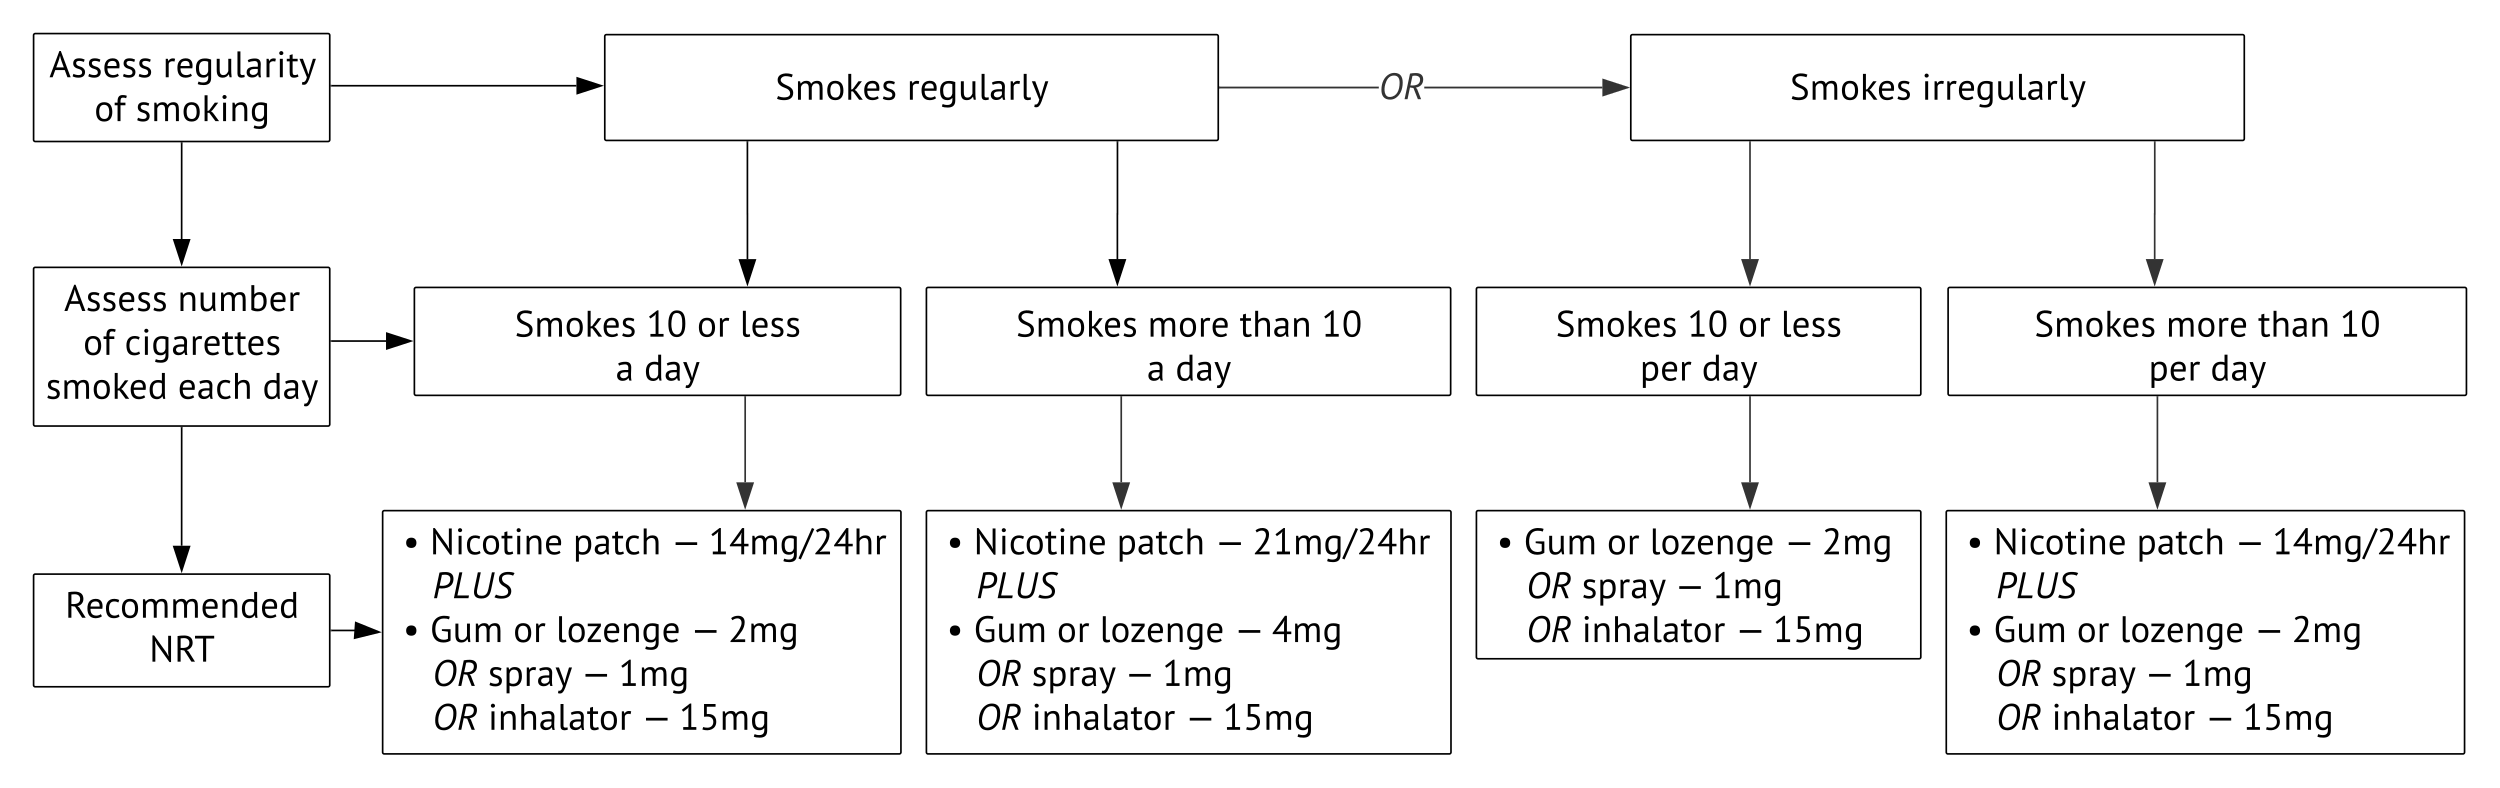 <svg xmlns="http://www.w3.org/2000/svg" xmlns:xlink="http://www.w3.org/1999/xlink" xmlns:lucid="lucid" width="1488.82" height="468.98"><g transform="translate(-11.496 -105.347)" lucid:page-tab-id="0_0"><path d="M31.5 126.35a1 1 0 0 1 1-1h174.37a1 1 0 0 1 1 1v62.26a1 1 0 0 1-1 1H32.5a1 1 0 0 1-1-1z" stroke="#000" fill="#fff" fill-opacity="0"/><use xlink:href="#a" transform="matrix(1,0,0,1,37.496,131.347) translate(3.367 20)"/><use xlink:href="#b" transform="matrix(1,0,0,1,37.496,131.347) translate(71.011 20)"/><use xlink:href="#c" transform="matrix(1,0,0,1,37.496,131.347) translate(30.167 46.133)"/><use xlink:href="#d" transform="matrix(1,0,0,1,37.496,131.347) translate(54.833 46.133)"/><path d="M208.87 156.4h145.9" stroke="#000" fill="none"/><path d="M208.9 156.9h-.53v-1h.52z" stroke="#000" stroke-width=".05"/><path d="M369.54 156.4l-14.27 4.64v-9.27z" stroke="#000"/><path d="M371.65 126.98a1 1 0 0 1 1-1H736a1 1 0 0 1 1 1v61a1 1 0 0 1-1 1H372.66a1 1 0 0 1-1-1z" stroke="#000" fill="#fff" fill-opacity="0"/><use xlink:href="#e" transform="matrix(1,0,0,1,377.654,131.984) translate(95.567 32.75)"/><use xlink:href="#f" transform="matrix(1,0,0,1,377.654,131.984) translate(174.011 32.75)"/><path d="M982.68 126.98a1 1 0 0 1 1-1h363.35a1 1 0 0 1 1 1v61a1 1 0 0 1-1 1H983.68a1 1 0 0 1-1-1z" stroke="#000" fill="#fff" fill-opacity="0"/><use xlink:href="#e" transform="matrix(1,0,0,1,988.677,131.984) translate(88.811 32.75)"/><use xlink:href="#g" transform="matrix(1,0,0,1,988.677,131.984) translate(167.256 32.75)"/><path d="M119.69 190.6l-.02 36.5v20.58" stroke="#000" fill="none"/><path d="M120.19 190.63h-1.02v-.52h1z" stroke="#000" stroke-width=".05"/><path d="M119.69 262.45l-4.65-14.27h9.27z" stroke="#000"/><path d="M31.5 265.57a1 1 0 0 1 1-1h174.37a1 1 0 0 1 1 1v92.5a1 1 0 0 1-1 1H32.5a1 1 0 0 1-1-1z" stroke="#000" fill="#fff" fill-opacity="0"/><use xlink:href="#a" transform="matrix(1,0,0,1,37.496,270.567) translate(12.167 20)"/><use xlink:href="#h" transform="matrix(1,0,0,1,37.496,270.567) translate(79.811 20)"/><use xlink:href="#c" transform="matrix(1,0,0,1,37.496,270.567) translate(23.544 46.133)"/><use xlink:href="#i" transform="matrix(1,0,0,1,37.496,270.567) translate(48.211 46.133)"/><use xlink:href="#j" transform="matrix(1,0,0,1,37.496,270.567) translate(1.322 72.267)"/><use xlink:href="#k" transform="matrix(1,0,0,1,37.496,270.567) translate(79.922 72.267)"/><use xlink:href="#l" transform="matrix(1,0,0,1,37.496,270.567) translate(130.344 72.267)"/><path d="M119.69 360.06l-.02 43.1v27.2" stroke="#000" fill="none"/><path d="M120.19 360.07h-1.02v-.5h1z" stroke="#000" stroke-width=".05"/><path d="M119.69 445.13l-4.65-14.27h9.27z" stroke="#000"/><path d="M31.5 448.24a1 1 0 0 1 1-1h174.37a1 1 0 0 1 1 1v65.1a1 1 0 0 1-1 1H32.5a1 1 0 0 1-1-1z" stroke="#000" fill="#fff" fill-opacity="0"/><use xlink:href="#m" transform="matrix(1,0,0,1,37.496,453.244) translate(12.822 20)"/><use xlink:href="#n" transform="matrix(1,0,0,1,37.496,453.244) translate(62.922 46.133)"/><path d="M258.27 277.53a1 1 0 0 1 1-1h287.6a1 1 0 0 1 1 1v62.27a1 1 0 0 1-1 1h-287.6a1 1 0 0 1-1-1z" stroke="#000" fill="#fff" fill-opacity="0"/><use xlink:href="#e" transform="matrix(1,0,0,1,264.268,282.53) translate(53.756 23.312)"/><use xlink:href="#o" transform="matrix(1,0,0,1,264.268,282.53) translate(132.2 23.312)"/><use xlink:href="#p" transform="matrix(1,0,0,1,264.268,282.53) translate(162.356 23.312)"/><use xlink:href="#q" transform="matrix(1,0,0,1,264.268,282.53) translate(187.756 23.312)"/><use xlink:href="#r" transform="matrix(1,0,0,1,264.268,282.53) translate(113.856 49.446)"/><use xlink:href="#l" transform="matrix(1,0,0,1,264.268,282.53) translate(130.811 49.446)"/><path d="M563.2 277.53a1 1 0 0 1 1-1H874.4a1 1 0 0 1 1 1v62.27a1 1 0 0 1-1 1H564.2a1 1 0 0 1-1-1z" stroke="#000" fill="#fff" fill-opacity="0"/><use xlink:href="#e" transform="matrix(1,0,0,1,569.186,282.528) translate(47.4 23.312)"/><use xlink:href="#s" transform="matrix(1,0,0,1,569.186,282.528) translate(125.844 23.312)"/><use xlink:href="#t" transform="matrix(1,0,0,1,569.186,282.528) translate(180.578 23.312)"/><use xlink:href="#u" transform="matrix(1,0,0,1,569.186,282.528) translate(229.378 23.312)"/><use xlink:href="#r" transform="matrix(1,0,0,1,569.186,282.528) translate(125.356 49.446)"/><use xlink:href="#l" transform="matrix(1,0,0,1,569.186,282.528) translate(142.311 49.446)"/><path d="M890.75 277.53a1 1 0 0 1 1-1h262.64a1 1 0 0 1 1 1v62.27a1 1 0 0 1-1 1H891.73a1 1 0 0 1-1-1z" stroke="#000" fill="#fff" fill-opacity="0"/><use xlink:href="#e" transform="matrix(1,0,0,1,896.745,282.528) translate(41.256 23.312)"/><use xlink:href="#o" transform="matrix(1,0,0,1,896.745,282.528) translate(119.7 23.312)"/><use xlink:href="#p" transform="matrix(1,0,0,1,896.745,282.528) translate(149.856 23.312)"/><use xlink:href="#q" transform="matrix(1,0,0,1,896.745,282.528) translate(175.256 23.312)"/><use xlink:href="#v" transform="matrix(1,0,0,1,896.745,282.528) translate(91.433 49.446)"/><use xlink:href="#l" transform="matrix(1,0,0,1,896.745,282.528) translate(128.233 49.446)"/><path d="M1171.65 277.53a1 1 0 0 1 1-1h306.66a1 1 0 0 1 1.02 1v62.27a1 1 0 0 1-1 1h-306.67a1 1 0 0 1-1-1z" stroke="#000" fill="#fff" fill-opacity="0"/><use xlink:href="#e" transform="matrix(1,0,0,1,1177.654,282.528) translate(45.4 23.312)"/><use xlink:href="#s" transform="matrix(1,0,0,1,1177.654,282.528) translate(123.844 23.312)"/><use xlink:href="#t" transform="matrix(1,0,0,1,1177.654,282.528) translate(178.578 23.312)"/><use xlink:href="#w" transform="matrix(1,0,0,1,1177.654,282.528) translate(227.378 23.312)"/><use xlink:href="#v" transform="matrix(1,0,0,1,1177.654,282.528) translate(113.433 49.446)"/><use xlink:href="#l" transform="matrix(1,0,0,1,1177.654,282.528) translate(150.233 49.446)"/><path d="M239.37 410.45a1 1 0 0 1 1-1h306.66a1 1 0 0 1 1 1v142.88a1 1 0 0 1-1 1H240.37a1 1 0 0 1-1-1z" stroke="#000" fill="#fff" fill-opacity="0"/><use xlink:href="#x" transform="matrix(1,0,0,1,245.37,415.449) translate(6.089 20)"/><use xlink:href="#y" transform="matrix(1,0,0,1,245.37,415.449) translate(22.222 20)"/><use xlink:href="#z" transform="matrix(1,0,0,1,245.37,415.449) translate(107.422 20)"/><use xlink:href="#A" transform="matrix(1,0,0,1,245.37,415.449) translate(165.867 20)"/><use xlink:href="#B" transform="matrix(1,0,0,1,245.37,415.449) translate(188.244 20)"/><use xlink:href="#C" transform="matrix(1,0,0,1,245.37,415.449) translate(0 46.133)"/><use xlink:href="#D" transform="matrix(1,0,0,1,245.37,415.449) translate(23.733 46.133)"/><use xlink:href="#x" transform="matrix(1,0,0,1,245.37,415.449) translate(6.089 72.267)"/><use xlink:href="#E" transform="matrix(1,0,0,1,245.37,415.449) translate(22.222 72.267)"/><use xlink:href="#p" transform="matrix(1,0,0,1,245.37,415.449) translate(71.778 72.267)"/><use xlink:href="#F" transform="matrix(1,0,0,1,245.37,415.449) translate(97.178 72.267)"/><use xlink:href="#A" transform="matrix(1,0,0,1,245.37,415.449) translate(177.4 72.267)"/><use xlink:href="#G" transform="matrix(1,0,0,1,245.37,415.449) translate(199.778 72.267)"/><use xlink:href="#C" transform="matrix(1,0,0,1,245.37,415.449) translate(0 98.4)"/><use xlink:href="#H" transform="matrix(1,0,0,1,245.37,415.449) translate(23.733 98.4)"/><use xlink:href="#I" transform="matrix(1,0,0,1,245.37,415.449) translate(56.756 98.4)"/><use xlink:href="#A" transform="matrix(1,0,0,1,245.37,415.449) translate(112.2 98.4)"/><use xlink:href="#J" transform="matrix(1,0,0,1,245.37,415.449) translate(134.578 98.4)"/><use xlink:href="#C" transform="matrix(1,0,0,1,245.37,415.449) translate(0 124.533)"/><use xlink:href="#H" transform="matrix(1,0,0,1,245.37,415.449) translate(23.733 124.533)"/><use xlink:href="#K" transform="matrix(1,0,0,1,245.37,415.449) translate(56.756 124.533)"/><use xlink:href="#A" transform="matrix(1,0,0,1,245.37,415.449) translate(148.244 124.533)"/><use xlink:href="#L" transform="matrix(1,0,0,1,245.37,415.449) translate(170.622 124.533)"/><path d="M563.2 410.45a1 1 0 0 1 1-1h310.4a1 1 0 0 1 1 1v142.88a1 1 0 0 1-1 1H564.2a1 1 0 0 1-1-1z" stroke="#000" fill="#fff" fill-opacity="0"/><g><use xlink:href="#x" transform="matrix(1,0,0,1,569.186,415.449) translate(6.089 20)"/><use xlink:href="#y" transform="matrix(1,0,0,1,569.186,415.449) translate(22.222 20)"/><use xlink:href="#z" transform="matrix(1,0,0,1,569.186,415.449) translate(107.422 20)"/><use xlink:href="#A" transform="matrix(1,0,0,1,569.186,415.449) translate(165.867 20)"/><use xlink:href="#M" transform="matrix(1,0,0,1,569.186,415.449) translate(188.244 20)"/><use xlink:href="#C" transform="matrix(1,0,0,1,569.186,415.449) translate(0 46.133)"/><use xlink:href="#D" transform="matrix(1,0,0,1,569.186,415.449) translate(23.733 46.133)"/><use xlink:href="#x" transform="matrix(1,0,0,1,569.186,415.449) translate(6.089 72.267)"/><use xlink:href="#E" transform="matrix(1,0,0,1,569.186,415.449) translate(22.222 72.267)"/><use xlink:href="#p" transform="matrix(1,0,0,1,569.186,415.449) translate(71.778 72.267)"/><use xlink:href="#F" transform="matrix(1,0,0,1,569.186,415.449) translate(97.178 72.267)"/><use xlink:href="#A" transform="matrix(1,0,0,1,569.186,415.449) translate(177.4 72.267)"/><use xlink:href="#N" transform="matrix(1,0,0,1,569.186,415.449) translate(199.778 72.267)"/><use xlink:href="#C" transform="matrix(1,0,0,1,569.186,415.449) translate(0 98.4)"/><use xlink:href="#H" transform="matrix(1,0,0,1,569.186,415.449) translate(23.733 98.4)"/><use xlink:href="#I" transform="matrix(1,0,0,1,569.186,415.449) translate(56.756 98.4)"/><use xlink:href="#A" transform="matrix(1,0,0,1,569.186,415.449) translate(112.2 98.4)"/><use xlink:href="#J" transform="matrix(1,0,0,1,569.186,415.449) translate(134.578 98.4)"/><use xlink:href="#C" transform="matrix(1,0,0,1,569.186,415.449) translate(0 124.533)"/><use xlink:href="#H" transform="matrix(1,0,0,1,569.186,415.449) translate(23.733 124.533)"/><use xlink:href="#K" transform="matrix(1,0,0,1,569.186,415.449) translate(56.756 124.533)"/><use xlink:href="#A" transform="matrix(1,0,0,1,569.186,415.449) translate(148.244 124.533)"/><use xlink:href="#L" transform="matrix(1,0,0,1,569.186,415.449) translate(170.622 124.533)"/></g><path d="M890.75 410.45a1 1 0 0 1 1-1h262.64a1 1 0 0 1 1 1v86.2a1 1 0 0 1-1 1H891.73a1 1 0 0 1-1-1z" stroke="#000" fill="#fff" fill-opacity="0"/><g><use xlink:href="#x" transform="matrix(1,0,0,1,896.745,415.449) translate(6.089 20)"/><use xlink:href="#E" transform="matrix(1,0,0,1,896.745,415.449) translate(22.222 20)"/><use xlink:href="#p" transform="matrix(1,0,0,1,896.745,415.449) translate(71.778 20)"/><use xlink:href="#F" transform="matrix(1,0,0,1,896.745,415.449) translate(97.178 20)"/><use xlink:href="#A" transform="matrix(1,0,0,1,896.745,415.449) translate(177.4 20)"/><use xlink:href="#G" transform="matrix(1,0,0,1,896.745,415.449) translate(199.778 20)"/><use xlink:href="#C" transform="matrix(1,0,0,1,896.745,415.449) translate(0 46.133)"/><use xlink:href="#H" transform="matrix(1,0,0,1,896.745,415.449) translate(23.733 46.133)"/><use xlink:href="#I" transform="matrix(1,0,0,1,896.745,415.449) translate(56.756 46.133)"/><use xlink:href="#A" transform="matrix(1,0,0,1,896.745,415.449) translate(112.2 46.133)"/><use xlink:href="#J" transform="matrix(1,0,0,1,896.745,415.449) translate(134.578 46.133)"/><use xlink:href="#C" transform="matrix(1,0,0,1,896.745,415.449) translate(0 72.267)"/><use xlink:href="#H" transform="matrix(1,0,0,1,896.745,415.449) translate(23.733 72.267)"/><use xlink:href="#K" transform="matrix(1,0,0,1,896.745,415.449) translate(56.756 72.267)"/><use xlink:href="#A" transform="matrix(1,0,0,1,896.745,415.449) translate(148.244 72.267)"/><use xlink:href="#L" transform="matrix(1,0,0,1,896.745,415.449) translate(170.622 72.267)"/></g><path d="M1170.55 410.45a1 1 0 0 1 1-1h306.66a1 1 0 0 1 1 1v142.88a1 1 0 0 1-1 1h-306.65a1 1 0 0 1-1-1z" stroke="#000" fill="#fff" fill-opacity="0"/><g><use xlink:href="#x" transform="matrix(1,0,0,1,1176.549,415.449) translate(6.089 20)"/><use xlink:href="#y" transform="matrix(1,0,0,1,1176.549,415.449) translate(22.222 20)"/><use xlink:href="#z" transform="matrix(1,0,0,1,1176.549,415.449) translate(107.422 20)"/><use xlink:href="#A" transform="matrix(1,0,0,1,1176.549,415.449) translate(165.867 20)"/><use xlink:href="#B" transform="matrix(1,0,0,1,1176.549,415.449) translate(188.244 20)"/><use xlink:href="#C" transform="matrix(1,0,0,1,1176.549,415.449) translate(0 46.133)"/><use xlink:href="#D" transform="matrix(1,0,0,1,1176.549,415.449) translate(23.733 46.133)"/><use xlink:href="#x" transform="matrix(1,0,0,1,1176.549,415.449) translate(6.089 72.267)"/><use xlink:href="#E" transform="matrix(1,0,0,1,1176.549,415.449) translate(22.222 72.267)"/><use xlink:href="#p" transform="matrix(1,0,0,1,1176.549,415.449) translate(71.778 72.267)"/><use xlink:href="#F" transform="matrix(1,0,0,1,1176.549,415.449) translate(97.178 72.267)"/><use xlink:href="#A" transform="matrix(1,0,0,1,1176.549,415.449) translate(177.4 72.267)"/><use xlink:href="#G" transform="matrix(1,0,0,1,1176.549,415.449) translate(199.778 72.267)"/><use xlink:href="#C" transform="matrix(1,0,0,1,1176.549,415.449) translate(0 98.4)"/><use xlink:href="#H" transform="matrix(1,0,0,1,1176.549,415.449) translate(23.733 98.4)"/><use xlink:href="#I" transform="matrix(1,0,0,1,1176.549,415.449) translate(56.756 98.4)"/><use xlink:href="#A" transform="matrix(1,0,0,1,1176.549,415.449) translate(112.2 98.4)"/><use xlink:href="#J" transform="matrix(1,0,0,1,1176.549,415.449) translate(134.578 98.4)"/><use xlink:href="#C" transform="matrix(1,0,0,1,1176.549,415.449) translate(0 124.533)"/><use xlink:href="#H" transform="matrix(1,0,0,1,1176.549,415.449) translate(23.733 124.533)"/><use xlink:href="#K" transform="matrix(1,0,0,1,1176.549,415.449) translate(56.756 124.533)"/><use xlink:href="#A" transform="matrix(1,0,0,1,1176.549,415.449) translate(148.244 124.533)"/><use xlink:href="#L" transform="matrix(1,0,0,1,1176.549,415.449) translate(170.622 124.533)"/></g><path d="M208.87 480.8h14.7" stroke="#000" fill="none"/><path d="M208.9 481.3h-.53v-1h.52z" stroke="#000" stroke-width=".05"/><path d="M237.26 481.77l-14.56 3.6.66-9.24z" stroke="#000"/><path d="M208.87 308.45h32.5" stroke="#000" fill="none"/><path d="M208.9 308.95h-.53v-1h.52z" stroke="#000" stroke-width=".05"/><path d="M256.15 308.44l-14.27 4.64v-9.27z" stroke="#000"/><path d="M456.6 189.98v42.77h.02v26.9" stroke="#000" fill="none"/><path d="M457.1 190h-1v-.52h1z" stroke="#000" stroke-width=".05"/><path d="M456.62 274.4l-4.64-14.25h9.27z" stroke="#000"/><path d="M676.98 189.98v42.77h-.05v26.9" stroke="#000" fill="none"/><path d="M677.48 190h-1v-.52h1z" stroke="#000" stroke-width=".05"/><path d="M676.93 274.4l-4.63-14.26h9.27z" stroke="#000"/><path d="M1165.35 189.48" stroke="#000" fill="none"/><path stroke="#000" stroke-width=".05"/><path stroke="#000" stroke-width=".05"/><path d="M832.6 157.98H738v-1h94.6zm133.2 0H859.7v-1h106.1z" stroke="#333" stroke-width=".05" fill="#333"/><path d="M738.02 157.98h-.5v-1h.5z" fill="#333"/><path d="M738.05 158h-.57v-1.04h.57zm-.52-1v.96h.47V157z" stroke="#333" stroke-width=".05" fill="#333"/><path d="M980.56 157.48l-14.27 4.64v-9.28z" fill="#333"/><path d="M982.18 157.48l-16.4 5.32v-10.64zm-15.4 3.95l12.16-3.95-12.15-3.95z" stroke="#333" stroke-width=".05" fill="#333"/><g><use xlink:href="#O" transform="matrix(1,0,0,1,832.609,144.414) translate(0.005 20)"/></g><path d="M455.27 341.8V392.56" stroke="#333" fill="none"/><path d="M455.77 341.8h-1v-.5h1z" stroke="#333" stroke-width=".05" fill="#333"/><path d="M455.26 407.33l-4.63-14.26h9.27z" stroke="#333" fill="#333"/><path d="M679.23 341.8V392.56" stroke="#333" fill="none"/><path d="M679.73 341.8h-1v-.5h1z" stroke="#333" stroke-width=".05" fill="#333"/><path d="M679.22 407.33l-4.64-14.26h9.27z" stroke="#333" fill="#333"/><path d="M1296.3 341.8V392.56" stroke="#333" fill="none"/><path d="M1296.8 341.8h-1v-.5h1z" stroke="#333" stroke-width=".05" fill="#333"/><path d="M1296.3 407.33l-4.65-14.26h9.27z" stroke="#333" fill="#333"/><path d="M1053.67 189.98v69.67" stroke="#333" fill="none"/><path d="M1054.17 190h-1v-.52h1z" stroke="#333" stroke-width=".05" fill="#333"/><path d="M1053.68 274.4l-4.63-14.26h9.27z" stroke="#333" fill="#333"/><path d="M1053.68 341.8V392.56" stroke="#333" fill="none"/><path d="M1054.18 341.8h-1v-.5h1z" stroke="#333" stroke-width=".05" fill="#333"/><path d="M1053.68 407.33l-4.64-14.26h9.27z" stroke="#333" fill="#333"/><path d="M1294.72 189.98v42.77h-.05v26.9" stroke="#333" fill="none"/><path d="M1295.22 190h-1v-.52h1z" stroke="#333" stroke-width=".05" fill="#333"/><path d="M1294.67 274.4l-4.63-14.26h9.27z" stroke="#333" fill="#333"/><defs><path d="M418-194H160L90 0H8l265-711h38L577 0h-87zm-231-72h206c-37-104-80-202-104-319-21 119-66 215-102 319" id="P"/><path d="M63-93c59 36 240 71 234-43-5-91-121-82-179-124-34-24-62-54-62-113 0-97 59-138 155-139 66-1 112 13 154 32l-19 66c-52-26-221-63-210 39 9 83 124 74 178 118 33 27 64 57 63 118-3 103-68 149-174 151C134 13 81-3 39-25" id="Q"/><path d="M293-58c43 0 98-19 119-40l30 58C404-9 338 12 270 12 112 10 51-92 49-250c-1-159 70-258 220-262 155-4 211 110 184 270H132c0 116 45 184 161 184zm88-247c1-92-30-137-111-137-89 0-129 46-137 137h248" id="R"/><g id="a"><use transform="matrix(0.022,0,0,0.022,0,0)" xlink:href="#P"/><use transform="matrix(0.022,0,0,0.022,13,0)" xlink:href="#Q"/><use transform="matrix(0.022,0,0,0.022,22.356,0)" xlink:href="#Q"/><use transform="matrix(0.022,0,0,0.022,31.711,0)" xlink:href="#R"/><use transform="matrix(0.022,0,0,0.022,43,0)" xlink:href="#Q"/><use transform="matrix(0.022,0,0,0.022,52.356,0)" xlink:href="#Q"/></g><path d="M152-439c26-60 97-88 178-61l-17 77c-74-29-156 5-156 73V0H77v-500h56l15 61h4" id="S"/><path d="M290-509c71-1 121 13 170 30V23c0 132-72 189-204 189-71 0-115-8-159-27l21-68c37 13 69 25 124 25 122 0 148-66 139-191h-4c-28 39-65 61-132 60C95 9 50-86 49-248c-1-166 78-261 241-261zM132-249c2 104 25 190 127 190 75 0 106-39 121-105v-256c-27-13-61-19-102-19-103 0-147 74-146 190" id="T"/><path d="M232 12C103 12 68-68 69-198v-302h80v285c0 87 12 158 98 157 78-1 111-51 135-108v-334h80c4 166-10 350 11 500h-55l-20-79h-5c-31 50-80 91-161 91" id="U"/><path d="M189 12C123 10 86-25 86-100v-600h80v577c-10 72 59 74 108 54l9 63c-18 10-66 18-94 18" id="V"/><path d="M422-354c0 120-19 253 8 356h-59l-21-70h-5C315-22 265 8 189 8 98 8 39-43 39-134c0-147 152-157 302-151 10-93 1-159-99-153-57 4-110 14-148 35l-25-60c48-30 118-45 194-45 108-1 159 51 159 154zM122-142c-2 47 40 81 89 80 67-1 109-32 130-79v-83c-95-3-214-10-219 82" id="W"/><path d="M94-500h80V0H94v-500zm38-99c-31 0-55-23-55-53s24-56 55-56 58 26 58 56-28 53-58 53" id="X"/><path d="M200 12C109 10 89-39 89-138v-292H11v-70h78v-99l80-23v122h136v70H169v277c1 59 6 93 57 95 38 1 55-9 84-20l18 61c-35 17-77 30-128 29" id="Y"/><path d="M104-500c49 140 107 271 148 420h5c31-148 79-280 119-420h81C396-319 339-134 276 44c-20 55-46 106-82 140-28 26-82 25-117 11l14-69c34 12 54 2 79-24 17-20 32-54 43-102L12-500h92" id="Z"/><g id="b"><use transform="matrix(0.022,0,0,0.022,0,0)" xlink:href="#S"/><use transform="matrix(0.022,0,0,0.022,7.556,0)" xlink:href="#R"/><use transform="matrix(0.022,0,0,0.022,18.6,0)" xlink:href="#T"/><use transform="matrix(0.022,0,0,0.022,30.533,0)" xlink:href="#U"/><use transform="matrix(0.022,0,0,0.022,42.511,0)" xlink:href="#V"/><use transform="matrix(0.022,0,0,0.022,49,0)" xlink:href="#W"/><use transform="matrix(0.022,0,0,0.022,60.022,0)" xlink:href="#S"/><use transform="matrix(0.022,0,0,0.022,67.578,0)" xlink:href="#X"/><use transform="matrix(0.022,0,0,0.022,73.533,0)" xlink:href="#Y"/><use transform="matrix(0.022,0,0,0.022,81.067,0)" xlink:href="#Z"/></g><path d="M268 12C112 12 51-93 49-250c-1-158 69-262 219-262 156 0 217 105 219 262 1 158-69 262-219 262zm136-262c0-105-32-190-136-192-91-2-136 63-136 192 0 105 33 189 136 192 91 2 136-63 136-192" id="aa"/><path d="M251-636c-75-3-71 63-71 136h133v70H180V0h-80v-430H22v-70h78c-5-124 22-209 143-206 47 1 73 5 108 19l-18 67c-26-12-50-15-82-16" id="ab"/><g id="c"><use transform="matrix(0.022,0,0,0.022,0,0)" xlink:href="#aa"/><use transform="matrix(0.022,0,0,0.022,11.644,0)" xlink:href="#ab"/></g><path d="M568-442c-74 2-103 45-118 108V0h-80v-283c0-87-6-159-94-159-65 0-104 47-119 98V0H77v-500h56l15 61h4c37-41 77-74 155-73 72 1 105 26 126 83 28-48 82-81 155-83 130-3 155 82 155 212V0h-80v-301c1-83-12-143-95-141" id="ac"/><path d="M203-225h-46V0H77v-700h80v426l41-14 155-212h93L293-299l-41 33 50 40L469 0h-99" id="ad"/><path d="M313-512c130 0 165 79 165 210V0h-80v-285c-2-94-16-155-105-157-72-1-118 46-136 100V0H77v-500h56l15 61h4c32-42 86-73 161-73" id="ae"/><g id="d"><use transform="matrix(0.022,0,0,0.022,0,0)" xlink:href="#Q"/><use transform="matrix(0.022,0,0,0.022,9.356,0)" xlink:href="#ac"/><use transform="matrix(0.022,0,0,0.022,27.4,0)" xlink:href="#aa"/><use transform="matrix(0.022,0,0,0.022,39.311,0)" xlink:href="#ad"/><use transform="matrix(0.022,0,0,0.022,49.956,0)" xlink:href="#X"/><use transform="matrix(0.022,0,0,0.022,55.911,0)" xlink:href="#ae"/><use transform="matrix(0.022,0,0,0.022,68.067,0)" xlink:href="#T"/></g><path d="M74-100c89 50 337 72 327-78-8-132-168-134-251-198-46-36-87-77-87-158 0-190 253-210 408-146l-25 73c-38-17-105-31-168-31-104 0-173 93-107 164 94 102 313 99 313 289C484-48 386 9 246 12 162 13 95-2 46-25" id="af"/><g id="e"><use transform="matrix(0.022,0,0,0.022,0,0)" xlink:href="#af"/><use transform="matrix(0.022,0,0,0.022,11.8,0)" xlink:href="#ac"/><use transform="matrix(0.022,0,0,0.022,29.844,0)" xlink:href="#aa"/><use transform="matrix(0.022,0,0,0.022,41.756,0)" xlink:href="#ad"/><use transform="matrix(0.022,0,0,0.022,51.867,0)" xlink:href="#R"/><use transform="matrix(0.022,0,0,0.022,63.156,0)" xlink:href="#Q"/></g><g id="f"><use transform="matrix(0.022,0,0,0.022,0,0)" xlink:href="#S"/><use transform="matrix(0.022,0,0,0.022,7.556,0)" xlink:href="#R"/><use transform="matrix(0.022,0,0,0.022,18.6,0)" xlink:href="#T"/><use transform="matrix(0.022,0,0,0.022,30.533,0)" xlink:href="#U"/><use transform="matrix(0.022,0,0,0.022,42.511,0)" xlink:href="#V"/><use transform="matrix(0.022,0,0,0.022,49,0)" xlink:href="#W"/><use transform="matrix(0.022,0,0,0.022,60.022,0)" xlink:href="#S"/><use transform="matrix(0.022,0,0,0.022,67.578,0)" xlink:href="#V"/><use transform="matrix(0.022,0,0,0.022,74.067,0)" xlink:href="#Z"/></g><g id="g"><use transform="matrix(0.022,0,0,0.022,0,0)" xlink:href="#X"/><use transform="matrix(0.022,0,0,0.022,5.956,0)" xlink:href="#S"/><use transform="matrix(0.022,0,0,0.022,13.511,0)" xlink:href="#S"/><use transform="matrix(0.022,0,0,0.022,21.067,0)" xlink:href="#R"/><use transform="matrix(0.022,0,0,0.022,32.111,0)" xlink:href="#T"/><use transform="matrix(0.022,0,0,0.022,44.044,0)" xlink:href="#U"/><use transform="matrix(0.022,0,0,0.022,56.022,0)" xlink:href="#V"/><use transform="matrix(0.022,0,0,0.022,62.511,0)" xlink:href="#W"/><use transform="matrix(0.022,0,0,0.022,73.533,0)" xlink:href="#S"/><use transform="matrix(0.022,0,0,0.022,81.089,0)" xlink:href="#V"/><use transform="matrix(0.022,0,0,0.022,87.578,0)" xlink:href="#Z"/></g><path d="M247 9C183 10 114-8 77-29v-671h80v249h4c28-36 76-61 136-61 144 0 194 97 194 254C491-91 407 8 247 9zm161-268c-2-100-27-183-125-183-74 0-109 46-126 107v252c24 14 63 22 102 22 105 0 151-78 149-198" id="ag"/><g id="h"><use transform="matrix(0.022,0,0,0.022,0,0)" xlink:href="#ae"/><use transform="matrix(0.022,0,0,0.022,12.156,0)" xlink:href="#U"/><use transform="matrix(0.022,0,0,0.022,24.133,0)" xlink:href="#ac"/><use transform="matrix(0.022,0,0,0.022,42.178,0)" xlink:href="#ag"/><use transform="matrix(0.022,0,0,0.022,54.178,0)" xlink:href="#R"/><use transform="matrix(0.022,0,0,0.022,65.467,0)" xlink:href="#S"/></g><path d="M281-58c46 1 86-17 111-36l26 61c-37 28-94 45-157 45C104 12 53-93 49-250c-5-188 108-294 299-254 22 5 42 12 60 21l-23 69c-29-16-66-28-111-28-95 0-142 64-142 192 0 110 39 189 149 192" id="ah"/><g id="i"><use transform="matrix(0.022,0,0,0.022,0,0)" xlink:href="#ah"/><use transform="matrix(0.022,0,0,0.022,10.022,0)" xlink:href="#X"/><use transform="matrix(0.022,0,0,0.022,15.978,0)" xlink:href="#T"/><use transform="matrix(0.022,0,0,0.022,27.911,0)" xlink:href="#W"/><use transform="matrix(0.022,0,0,0.022,38.933,0)" xlink:href="#S"/><use transform="matrix(0.022,0,0,0.022,46.489,0)" xlink:href="#R"/><use transform="matrix(0.022,0,0,0.022,57.778,0)" xlink:href="#Y"/><use transform="matrix(0.022,0,0,0.022,65.311,0)" xlink:href="#Y"/><use transform="matrix(0.022,0,0,0.022,72.6,0)" xlink:href="#R"/><use transform="matrix(0.022,0,0,0.022,83.889,0)" xlink:href="#Q"/></g><path d="M276-509c50 0 69 4 105 17v-208h80v528c1 67-1 118 10 174h-54l-20-71h-4c-25 44-78 82-147 81C97 8 50-86 49-248c-1-159 77-260 227-261zM132-248c1 104 26 190 127 190 75 0 108-41 122-107v-248c-27-20-53-26-102-26-105 0-148 72-147 191" id="ai"/><g id="j"><use transform="matrix(0.022,0,0,0.022,0,0)" xlink:href="#Q"/><use transform="matrix(0.022,0,0,0.022,9.356,0)" xlink:href="#ac"/><use transform="matrix(0.022,0,0,0.022,27.4,0)" xlink:href="#aa"/><use transform="matrix(0.022,0,0,0.022,39.311,0)" xlink:href="#ad"/><use transform="matrix(0.022,0,0,0.022,49.422,0)" xlink:href="#R"/><use transform="matrix(0.022,0,0,0.022,60.711,0)" xlink:href="#ai"/></g><path d="M314-512c131 0 164 78 164 210V0h-80v-285c1-91-15-157-107-157-66 0-134 50-134 109V0H77v-700h80v256h4c35-40 79-68 153-68" id="aj"/><g id="k"><use transform="matrix(0.022,0,0,0.022,0,0)" xlink:href="#R"/><use transform="matrix(0.022,0,0,0.022,11.289,0)" xlink:href="#W"/><use transform="matrix(0.022,0,0,0.022,22.311,0)" xlink:href="#ah"/><use transform="matrix(0.022,0,0,0.022,32.333,0)" xlink:href="#aj"/></g><g id="l"><use transform="matrix(0.022,0,0,0.022,0,0)" xlink:href="#ai"/><use transform="matrix(0.022,0,0,0.022,11.956,0)" xlink:href="#W"/><use transform="matrix(0.022,0,0,0.022,22.978,0)" xlink:href="#Z"/></g><path d="M493-515c2 111-71 179-159 201l48 37L556 0h-97L266-302l-98-15V0H85v-693c47-9 123-15 178-15 137 2 227 56 230 193zm-88 3c-1-85-69-132-167-124-24 2-50 2-70 6v258c131 10 239-16 237-140" id="ak"/><g id="m"><use transform="matrix(0.022,0,0,0.022,0,0)" xlink:href="#ak"/><use transform="matrix(0.022,0,0,0.022,12.156,0)" xlink:href="#R"/><use transform="matrix(0.022,0,0,0.022,23.2,0)" xlink:href="#ah"/><use transform="matrix(0.022,0,0,0.022,32.711,0)" xlink:href="#aa"/><use transform="matrix(0.022,0,0,0.022,44.622,0)" xlink:href="#ac"/><use transform="matrix(0.022,0,0,0.022,62.667,0)" xlink:href="#ac"/><use transform="matrix(0.022,0,0,0.022,80.711,0)" xlink:href="#R"/><use transform="matrix(0.022,0,0,0.022,92,0)" xlink:href="#ae"/><use transform="matrix(0.022,0,0,0.022,104.156,0)" xlink:href="#ai"/><use transform="matrix(0.022,0,0,0.022,116.111,0)" xlink:href="#R"/><use transform="matrix(0.022,0,0,0.022,127.4,0)" xlink:href="#ai"/></g><path d="M211-458l-54-101h-4l10 101V0H85v-711h44l335 467 52 96h5l-11-96v-456h78V11h-44" id="al"/><path d="M537-626H319V0h-83v-626H18v-74h519v74" id="am"/><g id="n"><use transform="matrix(0.022,0,0,0.022,0,0)" xlink:href="#al"/><use transform="matrix(0.022,0,0,0.022,14.956,0)" xlink:href="#ak"/><use transform="matrix(0.022,0,0,0.022,26.822,0)" xlink:href="#am"/></g><path d="M108-74h140v-484l10-59-40 47-110 79-38-51 220-170h36v638h137V0H108v-74" id="an"/><path d="M272 12C91 12 43-150 43-350c0-120 20-210 59-271s95-91 170-91c188 0 230 150 230 362 0 120-19 210-58 271s-97 91-172 91zm147-362c0-142-13-292-147-292-50 0-90 22-110 71C106-435 89-59 272-58c51 0 88-23 112-70s35-121 35-222" id="ao"/><g id="o"><use transform="matrix(0.022,0,0,0.022,0,0)" xlink:href="#an"/><use transform="matrix(0.022,0,0,0.022,12.111,0)" xlink:href="#ao"/></g><g id="p"><use transform="matrix(0.022,0,0,0.022,0,0)" xlink:href="#aa"/><use transform="matrix(0.022,0,0,0.022,11.911,0)" xlink:href="#S"/></g><g id="q"><use transform="matrix(0.022,0,0,0.022,0,0)" xlink:href="#V"/><use transform="matrix(0.022,0,0,0.022,6.489,0)" xlink:href="#R"/><use transform="matrix(0.022,0,0,0.022,17.778,0)" xlink:href="#Q"/><use transform="matrix(0.022,0,0,0.022,27.133,0)" xlink:href="#Q"/></g><use transform="matrix(0.022,0,0,0.022,0,0)" xlink:href="#W" id="r"/><g id="s"><use transform="matrix(0.022,0,0,0.022,0,0)" xlink:href="#ac"/><use transform="matrix(0.022,0,0,0.022,18.044,0)" xlink:href="#aa"/><use transform="matrix(0.022,0,0,0.022,29.956,0)" xlink:href="#S"/><use transform="matrix(0.022,0,0,0.022,37.511,0)" xlink:href="#R"/></g><g id="t"><use transform="matrix(0.022,0,0,0.022,0,0)" xlink:href="#Y"/><use transform="matrix(0.022,0,0,0.022,7.533,0)" xlink:href="#aj"/><use transform="matrix(0.022,0,0,0.022,19.689,0)" xlink:href="#W"/><use transform="matrix(0.022,0,0,0.022,30.711,0)" xlink:href="#ae"/></g><g id="u"><use transform="matrix(0.022,0,0,0.022,0,0)" xlink:href="#an"/><use transform="matrix(0.022,0,0,0.022,12.111,0)" xlink:href="#ao"/></g><path d="M262 12c-51 0-69-5-105-20v208H77v-700h55l15 60h4c28-43 75-72 143-72 149 0 198 89 198 252 0 161-73 272-230 272zm147-273c-1-103-28-181-130-181-75 0-107 41-122 107v248c27 20 53 30 102 29 104-2 152-86 150-203" id="ap"/><g id="v"><use transform="matrix(0.022,0,0,0.022,0,0)" xlink:href="#ap"/><use transform="matrix(0.022,0,0,0.022,12.022,0)" xlink:href="#R"/><use transform="matrix(0.022,0,0,0.022,23.311,0)" xlink:href="#S"/></g><g id="w"><use transform="matrix(0.022,0,0,0.022,0,0)" xlink:href="#an"/><use transform="matrix(0.022,0,0,0.022,12.111,0)" xlink:href="#ao"/></g><path d="M226-172c-87 0-139-52-139-139 0-86 53-139 139-139 87 0 139 52 139 139s-52 139-139 139" id="aq"/><use transform="matrix(0.022,0,0,0.022,0,0)" xlink:href="#aq" id="x"/><g id="y"><use transform="matrix(0.022,0,0,0.022,0,0)" xlink:href="#al"/><use transform="matrix(0.022,0,0,0.022,14.956,0)" xlink:href="#X"/><use transform="matrix(0.022,0,0,0.022,20.911,0)" xlink:href="#ah"/><use transform="matrix(0.022,0,0,0.022,30.422,0)" xlink:href="#aa"/><use transform="matrix(0.022,0,0,0.022,42.333,0)" xlink:href="#Y"/><use transform="matrix(0.022,0,0,0.022,49.867,0)" xlink:href="#X"/><use transform="matrix(0.022,0,0,0.022,55.822,0)" xlink:href="#ae"/><use transform="matrix(0.022,0,0,0.022,67.978,0)" xlink:href="#R"/></g><g id="z"><use transform="matrix(0.022,0,0,0.022,0,0)" xlink:href="#ap"/><use transform="matrix(0.022,0,0,0.022,12.022,0)" xlink:href="#W"/><use transform="matrix(0.022,0,0,0.022,23.044,0)" xlink:href="#Y"/><use transform="matrix(0.022,0,0,0.022,30.333,0)" xlink:href="#ah"/><use transform="matrix(0.022,0,0,0.022,40.356,0)" xlink:href="#aj"/></g><path d="M118-325h584v74H118v-74" id="ar"/><use transform="matrix(0.022,0,0,0.022,0,0)" xlink:href="#ar" id="A"/><path d="M524-215H406V0h-78v-215H20v-33l332-463h54v426h118v70zm-196-70c2-102-6-213 10-300h-3l-35 68c-63 80-116 170-189 240 64-11 142-8 217-8" id="as"/><path d="M328-712l63 28L26 140l-63-28" id="at"/><path d="M267-712c112 0 179 61 179 171 0 193-130 309-219 431l-49 43v4c78-19 187-8 282-11V0H62v-29c108-116 222-246 285-410 36-94 12-203-97-203-54 0-105 27-136 51l-33-57c43-37 108-64 186-64" id="au"/><g id="B"><use transform="matrix(0.022,0,0,0.022,0,0)" xlink:href="#an"/><use transform="matrix(0.022,0,0,0.022,12.111,0)" xlink:href="#as"/><use transform="matrix(0.022,0,0,0.022,24.222,0)" xlink:href="#ac"/><use transform="matrix(0.022,0,0,0.022,42.267,0)" xlink:href="#T"/><use transform="matrix(0.022,0,0,0.022,54.2,0)" xlink:href="#at"/><use transform="matrix(0.022,0,0,0.022,62.067,0)" xlink:href="#au"/><use transform="matrix(0.022,0,0,0.022,74.178,0)" xlink:href="#as"/><use transform="matrix(0.022,0,0,0.022,86.289,0)" xlink:href="#aj"/><use transform="matrix(0.022,0,0,0.022,98.444,0)" xlink:href="#S"/></g><path d="M566-527c0 213-171 281-390 261L120 0H40l147-693c48-12 106-15 163-15 129 1 216 52 216 181zm-84 8c0-119-117-127-229-111l-61 291c157 21 290-24 290-180" id="av"/><path d="M434 0H40l148-700h80L135-74h314" id="aw"/><path d="M167-177c0 86 45 111 131 112 125 1 158-86 181-191l94-444h76l-98 467C521-89 459 9 286 9 160 9 87-42 87-165c0-27 4-58 11-93l93-442h80l-93 443c-7 29-11 56-11 80" id="ax"/><path d="M58-98c90 55 337 67 330-82-5-113-124-128-186-190-34-34-65-74-65-143 0-179 176-219 352-190 31 6 55 14 72 23l-40 71c-90-48-309-54-300 86 8 115 123 129 186 191 34 34 66 74 65 142C469-47 358 12 201 12 126 12 60-2 17-25" id="ay"/><g id="D"><use transform="matrix(0.022,0,0,0.022,0,0)" xlink:href="#av"/><use transform="matrix(0.022,0,0,0.022,11.822,0)" xlink:href="#aw"/><use transform="matrix(0.022,0,0,0.022,22.756,0)" xlink:href="#ax"/><use transform="matrix(0.022,0,0,0.022,36.489,0)" xlink:href="#ay"/></g><path d="M144-350c0 171 67 288 232 288 43 0 79-8 109-25v-195l-164-20v-47h235v308C509-8 442 12 363 12 150 12 56-130 56-350c0-252 150-393 413-356 26 4 48 11 66 18l-21 73c-32-15-78-23-137-23-161 0-233 117-233 288" id="az"/><g id="E"><use transform="matrix(0.022,0,0,0.022,0,0)" xlink:href="#az"/><use transform="matrix(0.022,0,0,0.022,13.6,0)" xlink:href="#U"/><use transform="matrix(0.022,0,0,0.022,25.578,0)" xlink:href="#ac"/></g><path d="M42-70l231-318 42-42H42v-70h356v70L165-109l-41 39h274V0H42v-70" id="aA"/><g id="F"><use transform="matrix(0.022,0,0,0.022,0,0)" xlink:href="#V"/><use transform="matrix(0.022,0,0,0.022,6.489,0)" xlink:href="#aa"/><use transform="matrix(0.022,0,0,0.022,18.044,0)" xlink:href="#aA"/><use transform="matrix(0.022,0,0,0.022,27.622,0)" xlink:href="#R"/><use transform="matrix(0.022,0,0,0.022,38.911,0)" xlink:href="#ae"/><use transform="matrix(0.022,0,0,0.022,51.067,0)" xlink:href="#T"/><use transform="matrix(0.022,0,0,0.022,63,0)" xlink:href="#R"/></g><g id="G"><use transform="matrix(0.022,0,0,0.022,0,0)" xlink:href="#au"/><use transform="matrix(0.022,0,0,0.022,12.111,0)" xlink:href="#ac"/><use transform="matrix(0.022,0,0,0.022,30.156,0)" xlink:href="#T"/></g><path d="M307 12C144 12 69-88 71-256c2-198 80-347 209-420 44-24 92-36 145-36 157 3 222 101 222 264 0 198-77 348-203 424-42 24-87 36-137 36zm256-458c0-117-41-194-152-194-141 0-202 119-237 238-41 142-28 355 135 342 184-15 254-189 254-386" id="aB"/><path d="M544-535c0 129-82 203-201 222l36 36L487 0h-87L280-302l-94-15L120 0H40l147-693c52-10 101-15 159-15 118 0 198 53 198 173zm-84 4c0-99-104-119-207-99l-55 258c147 8 262-18 262-159" id="aC"/><g id="H"><use transform="matrix(0.022,0,0,0.022,0,0)" xlink:href="#aB"/><use transform="matrix(0.022,0,0,0.022,14.467,0)" xlink:href="#aC"/></g><g id="I"><use transform="matrix(0.022,0,0,0.022,0,0)" xlink:href="#Q"/><use transform="matrix(0.022,0,0,0.022,9.356,0)" xlink:href="#ap"/><use transform="matrix(0.022,0,0,0.022,21.378,0)" xlink:href="#S"/><use transform="matrix(0.022,0,0,0.022,28.933,0)" xlink:href="#W"/><use transform="matrix(0.022,0,0,0.022,39.956,0)" xlink:href="#Z"/></g><g id="J"><use transform="matrix(0.022,0,0,0.022,0,0)" xlink:href="#an"/><use transform="matrix(0.022,0,0,0.022,12.111,0)" xlink:href="#ac"/><use transform="matrix(0.022,0,0,0.022,30.156,0)" xlink:href="#T"/></g><g id="K"><use transform="matrix(0.022,0,0,0.022,0,0)" xlink:href="#X"/><use transform="matrix(0.022,0,0,0.022,5.956,0)" xlink:href="#ae"/><use transform="matrix(0.022,0,0,0.022,18.111,0)" xlink:href="#aj"/><use transform="matrix(0.022,0,0,0.022,30.267,0)" xlink:href="#W"/><use transform="matrix(0.022,0,0,0.022,41.289,0)" xlink:href="#V"/><use transform="matrix(0.022,0,0,0.022,47.778,0)" xlink:href="#W"/><use transform="matrix(0.022,0,0,0.022,58.8,0)" xlink:href="#Y"/><use transform="matrix(0.022,0,0,0.022,66.089,0)" xlink:href="#aa"/><use transform="matrix(0.022,0,0,0.022,78,0)" xlink:href="#S"/></g><path d="M98-76c34 13 66 18 115 18 93 0 159-58 159-156 0-100-67-145-167-145l-84 5v-346h312v74H196v199c155-16 256 60 256 208C452-22 266 51 77-8" id="aD"/><g id="L"><use transform="matrix(0.022,0,0,0.022,0,0)" xlink:href="#an"/><use transform="matrix(0.022,0,0,0.022,12.111,0)" xlink:href="#aD"/><use transform="matrix(0.022,0,0,0.022,24.222,0)" xlink:href="#ac"/><use transform="matrix(0.022,0,0,0.022,42.267,0)" xlink:href="#T"/></g><g id="M"><use transform="matrix(0.022,0,0,0.022,0,0)" xlink:href="#au"/><use transform="matrix(0.022,0,0,0.022,12.111,0)" xlink:href="#an"/><use transform="matrix(0.022,0,0,0.022,24.222,0)" xlink:href="#ac"/><use transform="matrix(0.022,0,0,0.022,42.267,0)" xlink:href="#T"/><use transform="matrix(0.022,0,0,0.022,54.2,0)" xlink:href="#at"/><use transform="matrix(0.022,0,0,0.022,62.067,0)" xlink:href="#au"/><use transform="matrix(0.022,0,0,0.022,74.178,0)" xlink:href="#as"/><use transform="matrix(0.022,0,0,0.022,86.289,0)" xlink:href="#aj"/><use transform="matrix(0.022,0,0,0.022,98.444,0)" xlink:href="#S"/></g><g id="N"><use transform="matrix(0.022,0,0,0.022,0,0)" xlink:href="#as"/><use transform="matrix(0.022,0,0,0.022,12.111,0)" xlink:href="#ac"/><use transform="matrix(0.022,0,0,0.022,30.156,0)" xlink:href="#T"/></g><path fill="#333" d="M307 12C144 12 69-88 71-256c2-198 80-347 209-420 44-24 92-36 145-36 157 3 222 101 222 264 0 198-77 348-203 424-42 24-87 36-137 36zm256-458c0-117-41-194-152-194-141 0-202 119-237 238-41 142-28 355 135 342 184-15 254-189 254-386" id="aE"/><path fill="#333" d="M544-535c0 129-82 203-201 222l36 36L487 0h-87L280-302l-94-15L120 0H40l147-693c52-10 101-15 159-15 118 0 198 53 198 173zm-84 4c0-99-104-119-207-99l-55 258c147 8 262-18 262-159" id="aF"/><g id="O"><use transform="matrix(0.022,0,0,0.022,0,0)" xlink:href="#aE"/><use transform="matrix(0.022,0,0,0.022,14.467,0)" xlink:href="#aF"/></g></defs></g></svg>